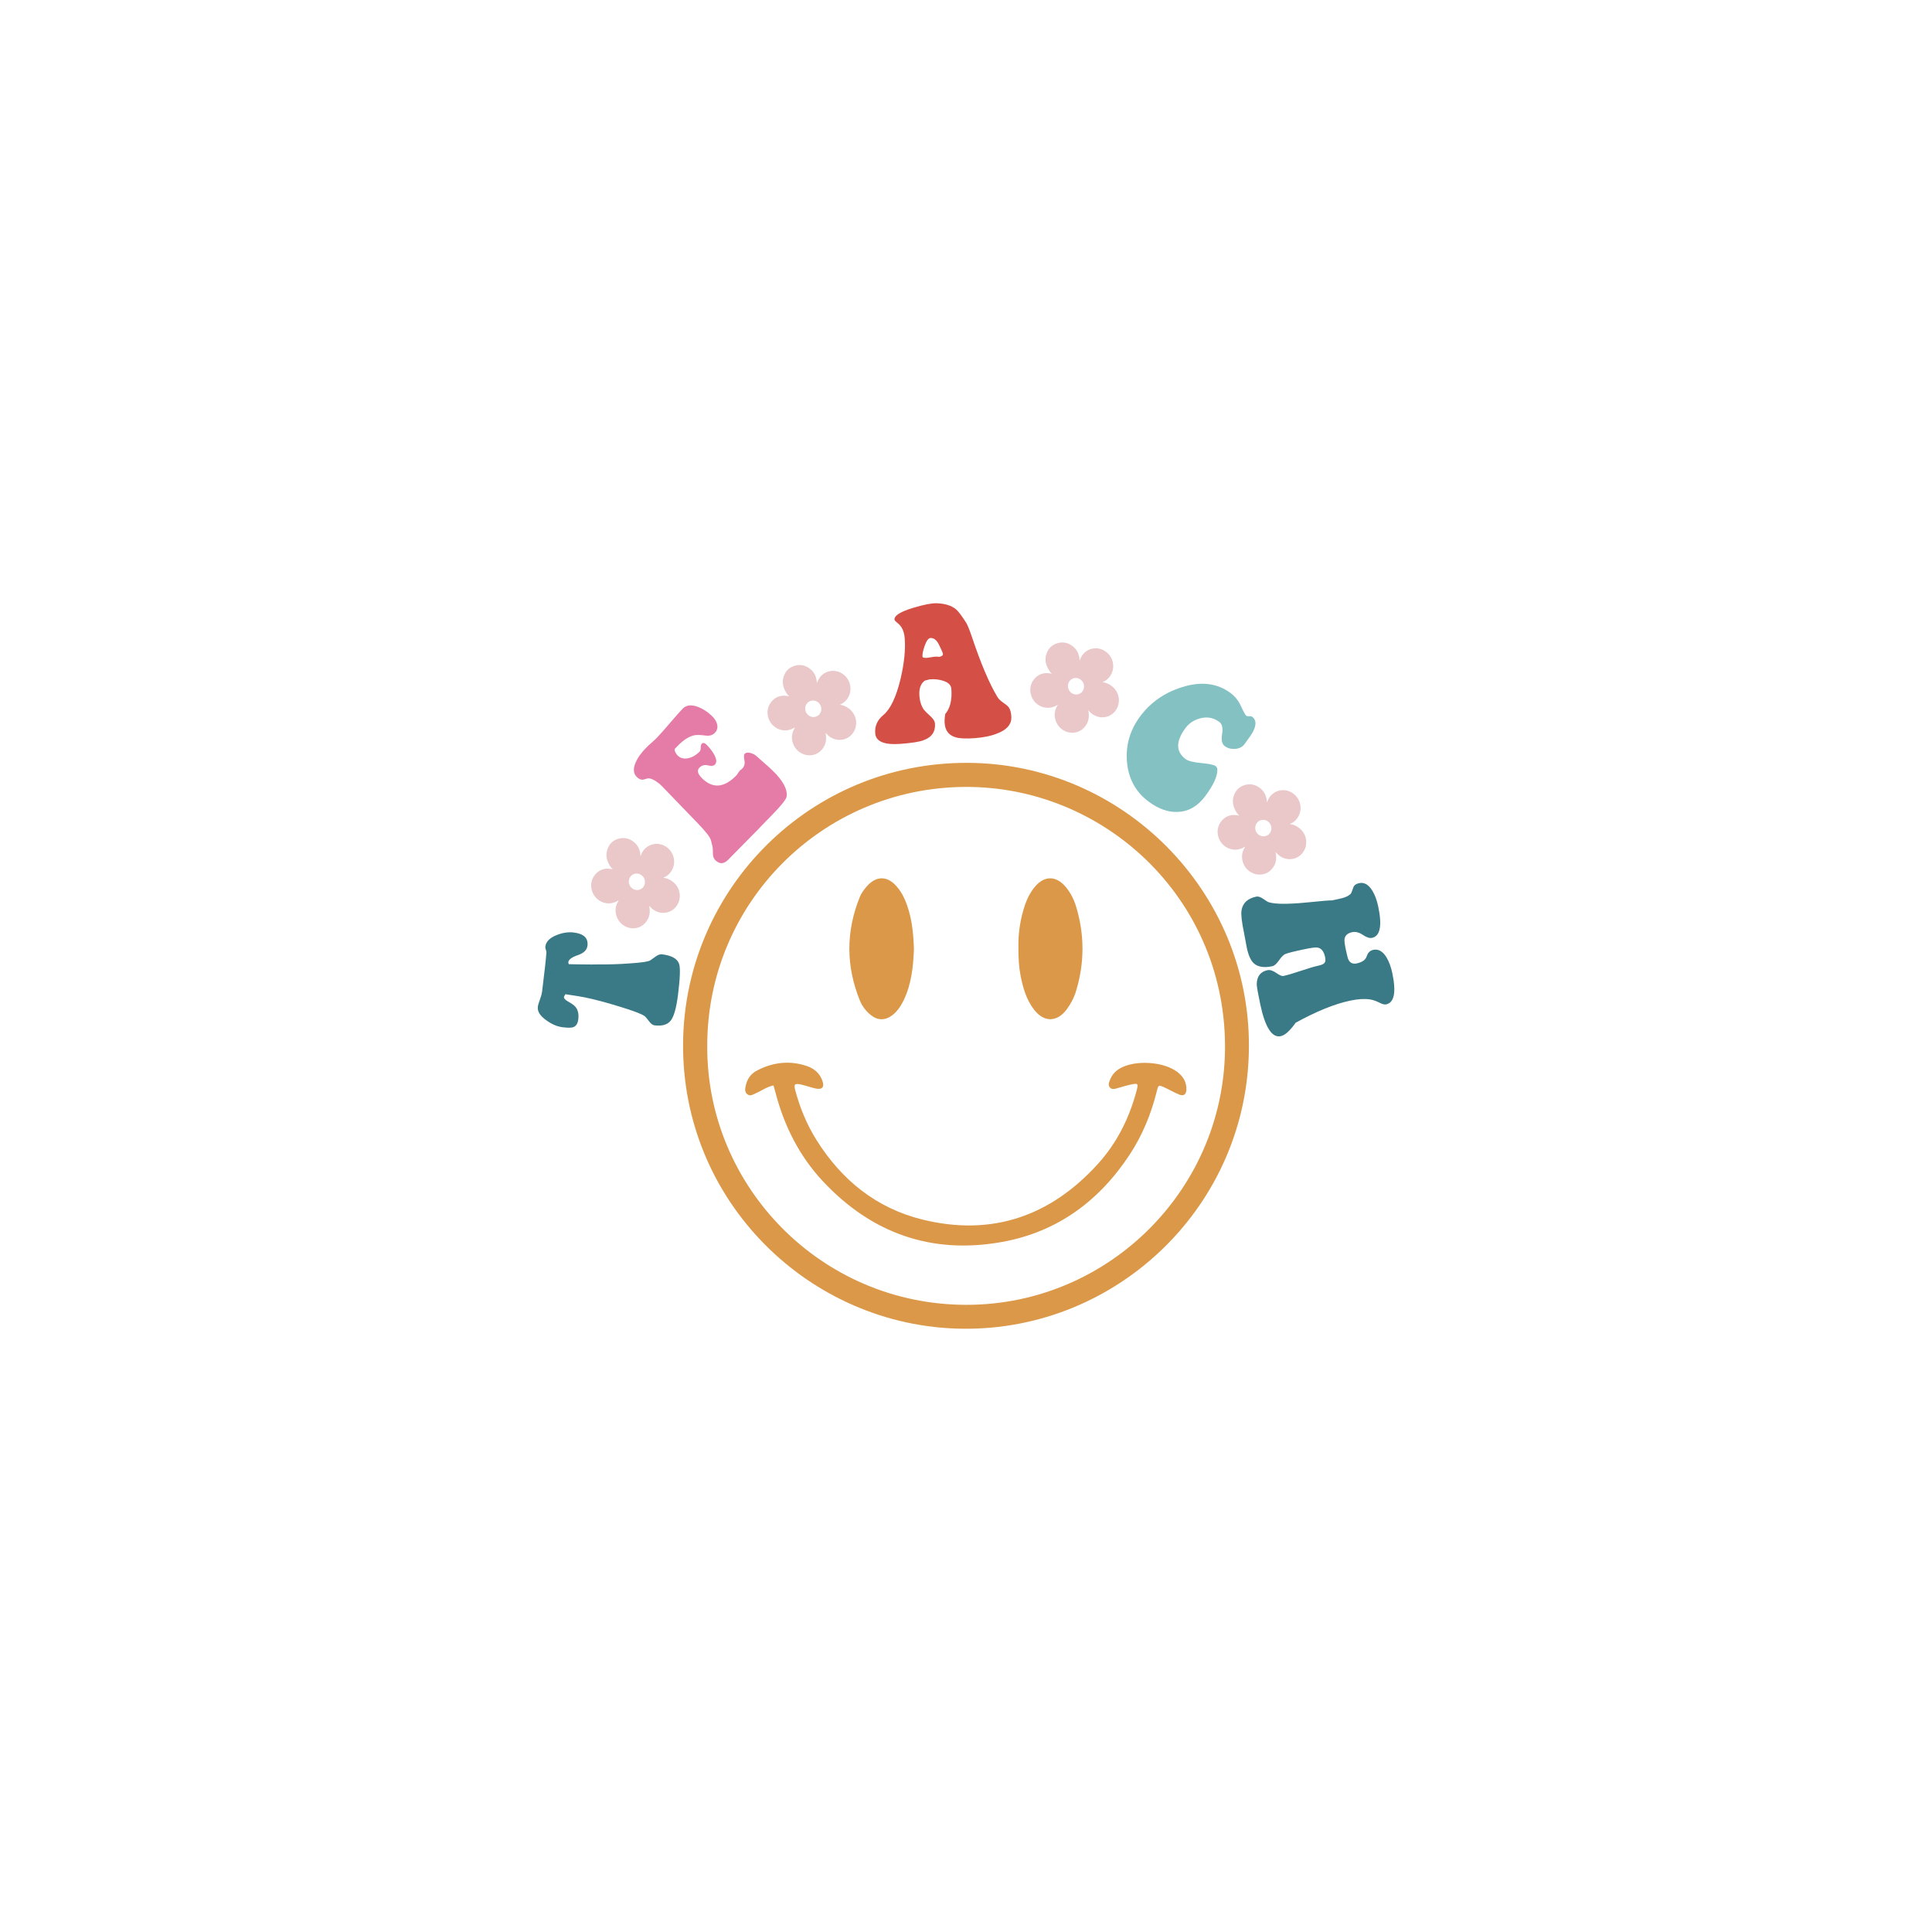 <?xml version="1.0" encoding="utf-8"?>
<!-- Generator: Adobe Illustrator 27.3.1, SVG Export Plug-In . SVG Version: 6.00 Build 0)  -->
<svg version="1.1" id="katman_1" xmlns="http://www.w3.org/2000/svg" xmlns:xlink="http://www.w3.org/1999/xlink" x="0px" y="0px"
	 viewBox="0 0 2000 2000" style="enable-background:new 0 0 2000 2000;" xml:space="preserve">
<style type="text/css">
	.st0{fill:#3A7A86;}
	.st1{fill:#E57BA7;}
	.st2{fill:#D45047;}
	.st3{fill:#84C1C3;}
	.st4{fill:#EAC7C9;}
	.st5{fill:#DB9848;}
</style>
<g>
	<g>
		<path class="st0" d="M619.35,998.35c10.94,0.12,21.68-0.22,32.24-1.02c11.92-0.75,19.08-1.79,21.48-3.11
			c1.92-1.38,3.96-2.83,6.14-4.37c2.18-1.53,4.26-2.18,6.22-1.93c10.05,1.25,15.92,4.6,17.61,10.04c1.35,4.15,0.96,14.75-1.16,31.78
			c-1.7,13.6-4.21,22.53-7.55,26.78c-3.34,4.25-8.94,5.89-16.81,4.91c-1.84-0.23-3.73-1.64-5.65-4.25
			c-2.35-3.16-3.94-4.97-4.75-5.45c-3.34-2.28-11.98-5.54-25.94-9.77c-13.34-4.15-25.37-7.33-36.08-9.54
			c-2.8-0.6-9.4-1.67-19.83-3.22l-1.45,2.62c-0.2,1.59,1.13,3.19,3.98,4.79c4.04,2.25,6.67,4.13,7.88,5.65
			c2.65,3.2,3.64,7.49,2.97,12.88c-0.56,4.54-2.4,7.29-5.51,8.28c-1.95,0.63-5.55,0.61-10.82-0.04c-5.52-0.69-11.07-3.06-16.66-7.12
			c-6.53-4.55-9.49-9.21-8.9-13.99c0.21-1.72,0.93-4.24,2.16-7.57c1.23-3.33,1.94-5.85,2.16-7.57c2.57-20.59,4.1-34.4,4.6-41.43
			c-0.03-0.63-0.26-1.53-0.68-2.7c-0.42-1.17-0.58-2.19-0.47-3.05c0.64-5.15,4.55-9.14,11.72-11.98c6.13-2.47,12.07-3.35,17.8-2.64
			c10.38,1.29,15.07,5.86,14.09,13.71c-0.55,4.41-3.91,7.67-10.08,9.76c-6.17,2.1-9.44,4.55-9.79,7.37l0.51,1.93
			c4.09,0.14,11.98,0.25,23.67,0.33L619.35,998.35z"/>
		<path class="st1" d="M682.41,811.14c-5.11-3.94-9.06-5.72-11.85-5.34c-1.21,0.37-2.96,0.83-5.22,1.38
			c-2.09,0.03-4.11-0.9-6.06-2.8c-3.62-3.53-4.08-8.45-1.37-14.78c2.2-5.27,6.06-10.65,11.58-16.14c1.03-1.06,2.69-2.59,4.98-4.59
			c2.29-1.99,3.99-3.57,5.11-4.72c2.93-3.01,7.49-8.13,13.68-15.38c6.19-7.24,10.67-12.28,13.42-15.12c3.7-3.8,8.98-4.44,15.83-1.91
			c5.27,2.03,10.07,5.15,14.41,9.37c2.75,2.67,4.53,5.44,5.35,8.31c0.92,3.66,0.18,6.72-2.24,9.2c-2.33,2.39-5.42,3.35-9.26,2.87
			c-5.69-0.71-9.62-0.83-11.8-0.37c-5.49,1.03-11.34,4.74-17.54,11.11c-1.81,1.86-2.76,2.83-2.84,2.92
			c-0.51,1.23-0.05,2.89,1.38,4.96c0.45,0.78,0.98,1.47,1.6,2.08c2.92,2.84,6.73,3.71,11.43,2.6c4.09-1.02,7.86-3.29,11.31-6.83
			c0.69-0.71,1.04-2.04,1.06-4.01c0.02-1.96,0.37-3.3,1.06-4.01c1.29-1.33,2.91-1.04,4.86,0.85c3.1,3.02,5.67,6.3,7.73,9.85
			c2.86,5.03,3.21,8.65,1.06,10.86c-1.38,1.42-3.8,1.69-7.26,0.82c-3.46-0.87-6.4-0.07-8.81,2.41c-2.76,2.83-1.79,6.53,2.9,11.1
			c11.06,10.77,22.84,9.74,35.33-3.09c0.52-0.53,1.2-1.5,2.06-2.91c0.85-1.41,1.67-2.34,2.45-2.78c0.69-0.53,1.25-1.02,1.68-1.46
			c2.15-2.21,2.88-5.08,2.18-8.61c-0.7-3.53-0.62-5.73,0.24-6.62c1.29-1.33,3.3-1.61,6.01-0.87c2.72,0.75,4.83,1.86,6.33,3.32
			c0.89,0.86,3.27,2.97,7.16,6.33c3.89,3.36,7.03,6.2,9.42,8.52c10.8,10.51,15.63,19.53,14.51,27.06
			c-0.49,2.8-5.38,8.98-14.69,18.54c-2.59,2.65-6.12,6.28-10.6,10.88c-3.62,3.89-7.24,7.61-10.86,11.15l-24.43,24.82
			c-4.48,4.43-8.84,4.58-13.09,0.44c-1.68-1.63-2.53-3.76-2.57-6.38c-0.06-4.36-0.22-6.93-0.49-7.72l-1.52-6.4
			c-0.83-3.22-5.13-8.87-12.91-16.97l-33.17-34.37C687.22,815.74,684.7,813.2,682.41,811.14z"/>
		<path class="st2" d="M1046.96,742.81c0.05,7.19-4.73,12.65-14.35,16.36c-6.24,2.59-13.98,4.24-23.22,4.95s-15.95,0.42-20.14-0.87
			c-6.97-2.07-10.75-6.85-11.32-14.36c-0.22-2.83-0.03-6.07,0.55-9.71c5.12-5.97,7.23-14.68,6.35-26.13
			c-0.3-3.94-3.24-6.75-8.83-8.43c-4.18-1.29-8.68-1.75-13.48-1.38l-5.1,1.32c-4.35,3.05-6.23,8.39-5.64,16
			c0.43,5.53,1.96,10.22,4.61,14.1c1.1,1.4,3.58,3.86,7.44,7.39c2.54,2.4,3.89,4.7,4.06,6.91c0.65,8.47-3.36,14.28-12.04,17.42
			c-4.22,1.56-11.99,2.78-23.32,3.65c-16.99,1.31-25.82-2.29-26.47-10.78c-0.7-7.5,2.09-13.85,8.38-19.04
			c7.33-6.14,13.25-18.55,17.76-37.23c3.83-16.27,5.29-30.32,4.37-42.15c-0.35-4.55-1.45-8.31-3.28-11.27
			c-1-1.66-2.55-3.33-4.66-5.03c-1.72-1.35-2.6-2.4-2.66-3.14c-0.31-4.06,6-8.08,18.96-12.05c11.02-3.32,19.13-4.94,24.34-4.85
			c8.81,0.19,15.66,2.33,20.56,6.42c2.25,1.93,5.7,6.51,10.35,13.72c1.42,2.37,3.33,7.06,5.73,14.07
			c9.33,27.94,18.19,48.84,26.56,62.71c1.15,2.02,3.16,4,6.03,5.95c2.87,1.95,4.79,3.57,5.77,4.86
			C1045.97,734.7,1046.86,738.23,1046.96,742.81z M976.11,676.93c-0.07-0.99-1.43-4.16-4.08-9.54c-2.48-4.89-5.45-7.2-8.9-6.93
			c-2.1,0.16-4.11,2.98-6.04,8.45c-1.62,4.71-2.33,8.29-2.15,10.76c0.09,1.11,1.73,1.54,4.93,1.29c0.74-0.06,1.96-0.24,3.67-0.56
			c1.71-0.32,2.94-0.5,3.67-0.56c2.46-0.19,4.01-0.12,4.66,0.2C974.83,679.57,976.24,678.53,976.11,676.93z"/>
		<path class="st3" d="M1247.55,824.27c-7.69,10.29-16.97,15.69-27.84,16.2c-10.15,0.59-20.42-3-30.81-10.77
			c-13.55-10.13-21-24.1-22.34-41.91c-1.21-16.94,3.39-32.39,13.82-46.34c10.72-14.34,25.06-24.36,43.04-30.05
			c19.82-6.31,36.66-4.29,50.51,6.07c4.65,3.47,8.27,8.07,10.86,13.78c2.59,5.71,4.38,8.94,5.37,9.68c0.59,0.44,1.65,0.62,3.19,0.53
			c1.53-0.09,2.6,0.18,3.23,0.79c3.91,3.23,4.1,8.23,0.58,15.01c-1.01,2.17-3.92,6.48-8.72,12.91c-2.29,3.07-5.56,4.75-9.79,5.06
			c-4.24,0.3-7.84-0.65-10.8-2.87c-2.87-2.15-3.78-6.29-2.73-12.45c1.05-6.15,0.09-10.34-2.87-12.56
			c-5.84-4.36-12.37-5.62-19.61-3.78c-6.47,1.64-11.59,4.98-15.36,10.03c-10.28,13.75-10.22,24.51,0.17,32.27
			c2.57,1.92,7.93,3.26,16.07,4.03c8.14,0.76,13.1,1.81,14.88,3.14c1.09,0.81,1.68,1.88,1.78,3.18
			C1260.56,803.15,1256.35,812.49,1247.55,824.27z"/>
		<path class="st0" d="M1317.1,1000.22c-8.73,1.84-15.15,0.8-19.26-3.13c-3.13-2.87-5.53-8.24-7.18-16.09
			c-0.31-1.45-0.75-3.85-1.33-7.2c-0.58-3.35-1.06-5.93-1.45-7.74c-2.42-11.48-3.32-19.31-2.68-23.48
			c1.16-7.69,6.27-12.5,15.35-14.41c1.82-0.38,4.04,0.29,6.69,2.03c3.28,2.36,5.38,3.64,6.31,3.83c6.74,2.01,19.6,2.11,38.55,0.27
			c17.45-1.77,26.21-2.48,26.29-2.11l6.9-1.46c6.44-1.23,10.79-3.1,13.04-5.59c0.5-0.61,1.38-2.75,2.62-6.42
			c0.78-2.31,2.8-3.81,6.07-4.5c5.2-1.1,9.72,1.48,13.58,7.74c2.69,4.35,4.74,9.85,6.14,16.5c4.18,19.82,2.04,30.62-6.41,32.41
			c-2.54,0.54-5.72-0.49-9.55-3.1c-3.83-2.6-7.5-3.53-11-2.79c-4.71,1-7.36,3.38-7.95,7.17c-0.25,1.82,0.24,5.63,1.47,11.43
			c1.17,5.56,2.07,8.9,2.69,10.04c1.71,3.3,4.55,4.53,8.54,3.69c5.68-1.2,9.1-3.66,10.28-7.38c1.17-3.72,3.45-5.94,6.83-6.65
			c5.2-1.1,9.7,1.42,13.53,7.56c2.71,4.48,4.76,9.98,6.13,16.5c4.19,19.82,2.05,30.62-6.41,32.41c-1.57,0.33-3.77-0.22-6.59-1.64
			c-3.68-1.87-7.08-3.05-10.21-3.52c-5.48-0.86-12.28-0.44-20.37,1.27c-16.2,3.42-35.03,11.06-56.51,22.92
			c-5.82,8.3-10.97,12.92-15.44,13.86c-9.06,1.91-16.14-9.16-21.21-33.2c-2.4-11.36-3.6-18.24-3.6-20.64
			c0.18-8.12,3.89-12.94,11.14-14.47c2.54-0.54,5.55,0.41,9.03,2.83c3.47,2.42,5.94,3.48,7.39,3.17c4.11-0.87,10.17-2.65,18.18-5.35
			c8.01-2.7,14.13-4.5,18.36-5.39c2.9-0.61,4.89-1.51,5.97-2.68c1.08-1.17,1.31-3.21,0.7-6.11c-1.28-6.05-3.93-9.33-7.97-9.87
			c-1.85-0.37-6.59,0.26-14.22,1.87c-11.03,2.33-17.56,4.02-19.62,5.09c-1.6,0.84-3.71,3.12-6.34,6.83
			C1321.3,997.94,1319.16,999.78,1317.1,1000.22z"/>
	</g>
	<g>
		<g>
			<path class="st4" d="M686.75,908.72c3.56,0.22,6.59,1.78,9.36,3.8c7.19,5.21,9.58,14.69,5.92,22.56
				c-3.76,8.08-12.61,11.63-20.62,9.12c-3.3-1.03-6.09-2.83-8.35-5.46c-0.26-0.3-0.55-0.57-0.83-0.87c-0.3,0.37-0.06,0.64-0.01,0.91
				c1.24,7.01-0.34,13.14-5.71,18.03c-5.52,5.02-13.9,5.47-20.24,1.61c-3.14-1.91-5.59-4.49-7.13-7.83
				c-2.7-5.86-2.58-11.66,0.67-17.32c0.19-0.33,0.39-0.65,0.58-0.98c0.01-0.02-0.03-0.07-0.09-0.17c-0.48,0.11-0.87,0.43-1.28,0.67
				c-6.92,4.05-15.54,2.79-21.17-2.55c-6.63-6.29-7.84-16.6-2.54-23.84c4.15-5.66,9.84-7.93,16.81-6.9c0.65,0.1,1.3,0.23,2.25,0.4
				c-1.02-1.03-1.83-1.87-2.47-2.84c-3.46-5.25-5.25-10.84-3.34-17.12c1.78-5.86,5.56-9.9,11.46-11.64
				c6.11-1.8,11.66-0.46,16.53,3.65c3.95,3.33,5.91,7.67,6.37,12.76c0.04,0.44,0.1,0.89,0.15,1.41c0.38-0.31,0.4-0.66,0.5-0.96
				c4.02-11.61,18.35-15.49,27.94-7.1c6.22,5.45,8.12,14.22,4.61,21.66c-1.84,3.9-4.73,6.83-8.73,8.58
				C687.18,908.37,686.91,908.4,686.75,908.72z M651.9,916.56c0.82,1.63,1.78,2.65,3.39,3.65c3.5,2.16,8.34,1.23,10.75-2.1
				c3.27-4.52,1.4-10.55-3.1-12.89c-3-1.56-6.57-1.13-9.02,0.89C650.84,908.66,650.1,913.25,651.9,916.56z"/>
			<path class="st4" d="M869.32,729.64c3.56,0.22,6.59,1.78,9.36,3.8c7.19,5.21,9.58,14.69,5.92,22.56
				c-3.76,8.08-12.61,11.63-20.62,9.12c-3.3-1.03-6.09-2.83-8.35-5.46c-0.26-0.3-0.55-0.57-0.83-0.87c-0.3,0.37-0.06,0.64-0.01,0.91
				c1.24,7.01-0.34,13.14-5.71,18.03c-5.52,5.02-13.9,5.47-20.24,1.61c-3.14-1.91-5.59-4.49-7.13-7.83
				c-2.7-5.86-2.58-11.66,0.67-17.32c0.19-0.33,0.39-0.65,0.58-0.98c0.01-0.02-0.03-0.07-0.09-0.17c-0.48,0.11-0.87,0.43-1.28,0.67
				c-6.92,4.05-15.54,2.79-21.17-2.55c-6.63-6.29-7.84-16.6-2.54-23.84c4.15-5.66,9.84-7.93,16.81-6.9c0.65,0.1,1.3,0.23,2.25,0.4
				c-1.02-1.03-1.83-1.87-2.47-2.84c-3.46-5.25-5.25-10.84-3.34-17.12c1.78-5.86,5.56-9.9,11.46-11.64
				c6.11-1.8,11.66-0.46,16.53,3.65c3.95,3.33,5.91,7.67,6.37,12.76c0.04,0.44,0.1,0.89,0.15,1.41c0.38-0.31,0.4-0.66,0.5-0.96
				c4.02-11.61,18.35-15.49,27.94-7.1c6.22,5.45,8.12,14.22,4.61,21.66c-1.84,3.9-4.73,6.83-8.73,8.58
				C869.75,729.29,869.48,729.32,869.32,729.64z M834.47,737.48c0.82,1.63,1.78,2.65,3.39,3.65c3.5,2.16,8.34,1.23,10.75-2.1
				c3.27-4.52,1.4-10.55-3.1-12.89c-2.99-1.56-6.57-1.13-9.02,0.89C833.41,729.58,832.67,734.17,834.47,737.48z"/>
			<path class="st4" d="M1141.3,706.28c3.56,0.22,6.59,1.78,9.36,3.8c7.19,5.21,9.58,14.69,5.92,22.56
				c-3.76,8.08-12.61,11.63-20.62,9.12c-3.3-1.03-6.09-2.83-8.35-5.46c-0.26-0.3-0.55-0.57-0.83-0.87c-0.3,0.37-0.06,0.64-0.01,0.91
				c1.24,7.01-0.34,13.14-5.71,18.03c-5.52,5.02-13.9,5.47-20.24,1.61c-3.14-1.91-5.59-4.49-7.13-7.83
				c-2.7-5.86-2.58-11.66,0.67-17.32c0.19-0.33,0.39-0.65,0.58-0.98c0.01-0.02-0.03-0.07-0.09-0.17c-0.48,0.11-0.87,0.43-1.28,0.67
				c-6.92,4.05-15.54,2.79-21.17-2.55c-6.63-6.29-7.84-16.6-2.54-23.84c4.15-5.66,9.84-7.93,16.81-6.9c0.65,0.1,1.3,0.23,2.25,0.4
				c-1.02-1.03-1.83-1.87-2.47-2.84c-3.46-5.25-5.25-10.84-3.34-17.12c1.78-5.86,5.56-9.9,11.46-11.64
				c6.11-1.8,11.66-0.46,16.53,3.65c3.95,3.33,5.91,7.67,6.37,12.76c0.04,0.44,0.1,0.89,0.15,1.41c0.38-0.31,0.4-0.66,0.5-0.96
				c4.02-11.61,18.35-15.49,27.94-7.1c6.22,5.45,8.12,14.22,4.61,21.66c-1.84,3.9-4.73,6.83-8.73,8.58
				C1141.73,705.93,1141.47,705.96,1141.3,706.28z M1106.45,714.12c0.82,1.63,1.78,2.65,3.39,3.65c3.5,2.16,8.34,1.23,10.75-2.1
				c3.27-4.52,1.4-10.55-3.1-12.89c-2.99-1.56-6.57-1.13-9.02,0.89C1105.4,706.22,1104.66,710.81,1106.45,714.12z"/>
			<path class="st4" d="M1335.24,853.13c3.56,0.22,6.59,1.78,9.36,3.8c7.19,5.21,9.58,14.69,5.92,22.56
				c-3.76,8.08-12.61,11.63-20.62,9.12c-3.3-1.03-6.09-2.83-8.35-5.46c-0.26-0.3-0.55-0.57-0.83-0.87c-0.3,0.37-0.06,0.64-0.01,0.91
				c1.24,7.01-0.34,13.14-5.71,18.03c-5.52,5.02-13.9,5.47-20.24,1.61c-3.14-1.91-5.59-4.49-7.13-7.83
				c-2.7-5.86-2.58-11.66,0.67-17.32c0.19-0.33,0.39-0.65,0.58-0.98c0.01-0.02-0.03-0.07-0.09-0.17c-0.48,0.11-0.87,0.43-1.28,0.67
				c-6.92,4.05-15.54,2.79-21.17-2.55c-6.63-6.29-7.84-16.6-2.54-23.84c4.15-5.66,9.84-7.93,16.81-6.9c0.65,0.1,1.3,0.23,2.25,0.4
				c-1.02-1.03-1.83-1.87-2.47-2.84c-3.46-5.25-5.25-10.84-3.34-17.12c1.78-5.86,5.56-9.9,11.46-11.64
				c6.11-1.8,11.66-0.46,16.53,3.65c3.95,3.33,5.91,7.67,6.37,12.76c0.04,0.44,0.1,0.89,0.15,1.41c0.38-0.31,0.4-0.66,0.5-0.96
				c4.02-11.61,18.35-15.49,27.94-7.1c6.22,5.45,8.12,14.22,4.61,21.66c-1.84,3.9-4.73,6.83-8.73,8.58
				C1335.67,852.78,1335.4,852.82,1335.24,853.13z M1300.39,860.98c0.82,1.63,1.78,2.65,3.39,3.65c3.5,2.16,8.34,1.23,10.75-2.1
				c3.27-4.52,1.4-10.55-3.1-12.89c-2.99-1.56-6.57-1.13-9.02,0.89C1299.34,853.07,1298.59,857.66,1300.39,860.98z"/>
		</g>
	</g>
	<g>
		<path class="st5" d="M1001.86,789.7c-162.75-0.75-292.96,129.86-294.73,289.56c-1.81,164.35,131.03,294.23,288.97,296.23
			c161.86,2.07,296.56-128.97,296.77-292.42C1293.56,922.63,1162.5,790.43,1001.86,789.7z M1000.62,1350.76
			c-150.71,0.05-269.13-122.75-268.48-267.75C731.79,935.15,851.08,815.5,998.9,814.61c143.01-0.85,267.77,113.61,269.23,266.22
			C1269.52,1229.33,1148.6,1350.69,1000.62,1350.76z"/>
		<path class="st5" d="M800.7,1123.6c-7.34,1.66-12.64,5.73-18.59,8.31c-2.67,1.16-5.4,3.09-8.28,1c-3.19-2.32-2.52-5.86-1.84-9.03
			c1.46-6.73,5.15-12.23,11.2-15.43c16.67-8.8,34.14-11.01,52.22-4.83c7.46,2.55,13.11,7.35,15.86,15c2.39,6.67-0.03,9.68-6.85,8.22
			c-5.11-1.09-10.04-2.99-15.14-4.12c-6.62-1.45-7.76-0.42-5.94,6.31c4.88,18.11,11.99,35.33,21.99,51.26
			c26,41.44,62.04,70.5,109.59,82.2c71.73,17.66,132.5-3.34,181.75-57.73c19.41-21.44,32.14-46.84,39.68-74.78
			c2.34-8.66,2.04-9.01-7.01-6.96c-4.46,1.01-8.81,2.48-13.24,3.65c-2.54,0.67-5.22,1.42-7.25-1.07c-2-2.45-0.76-5.07,0.12-7.45
			c2-5.41,5.62-9.43,10.71-12.3c15.64-8.79,45.03-6.98,59.18,3.9c6.04,4.64,9.67,10.7,9.28,18.55c-0.23,4.67-2.9,6.58-7.28,4.84
			c-5.15-2.04-9.96-4.94-15.02-7.24c-6.61-3.01-6.66-2.91-8.39,4.02c-5.82,23.39-14.88,45.41-28.15,65.56
			c-31.57,47.94-74.96,79.82-131.58,90.12c-72.84,13.26-135.17-8.56-185.82-62.72c-24.46-26.15-40.05-57.21-49.06-91.7
			C802.27,1128.99,801.61,1126.82,800.7,1123.6z"/>
		<g>
			<path class="st5" d="M946.1,982.37c-0.69,18.07-2.48,36.23-10.65,53.15c-2.89,5.98-6.49,11.4-11.79,15.46
				c-7.37,5.66-15.24,5.52-22.46-0.39c-4.88-4-8.7-9-11.06-14.81c-14.43-35.61-14.53-71.3-0.18-106.98c1.73-4.31,4.49-8,7.52-11.44
				c9.49-10.75,20.82-10.82,30.32-0.21c3.51,3.92,6.28,8.31,8.46,13.15C943.67,946.78,945.48,964.28,946.1,982.37z"/>
			<path class="st5" d="M1054.26,980.22c-0.26-13.89,1.87-29.04,6.92-43.75c2.36-6.88,5.75-13.25,10.41-18.79
				c9.42-11.18,21.46-11.24,31.03-0.22c5.22,6,8.87,12.99,11.2,20.55c9.02,29.28,9.01,58.63,0.1,87.94
				c-2.11,6.95-5.46,13.37-9.8,19.14c-9.93,13.21-23.36,13.31-33.51,0.3c-8.06-10.34-11.6-22.62-14.08-35.22
				C1054.69,1000.84,1054.19,991.36,1054.26,980.22z"/>
		</g>
	</g>
</g>
</svg>
